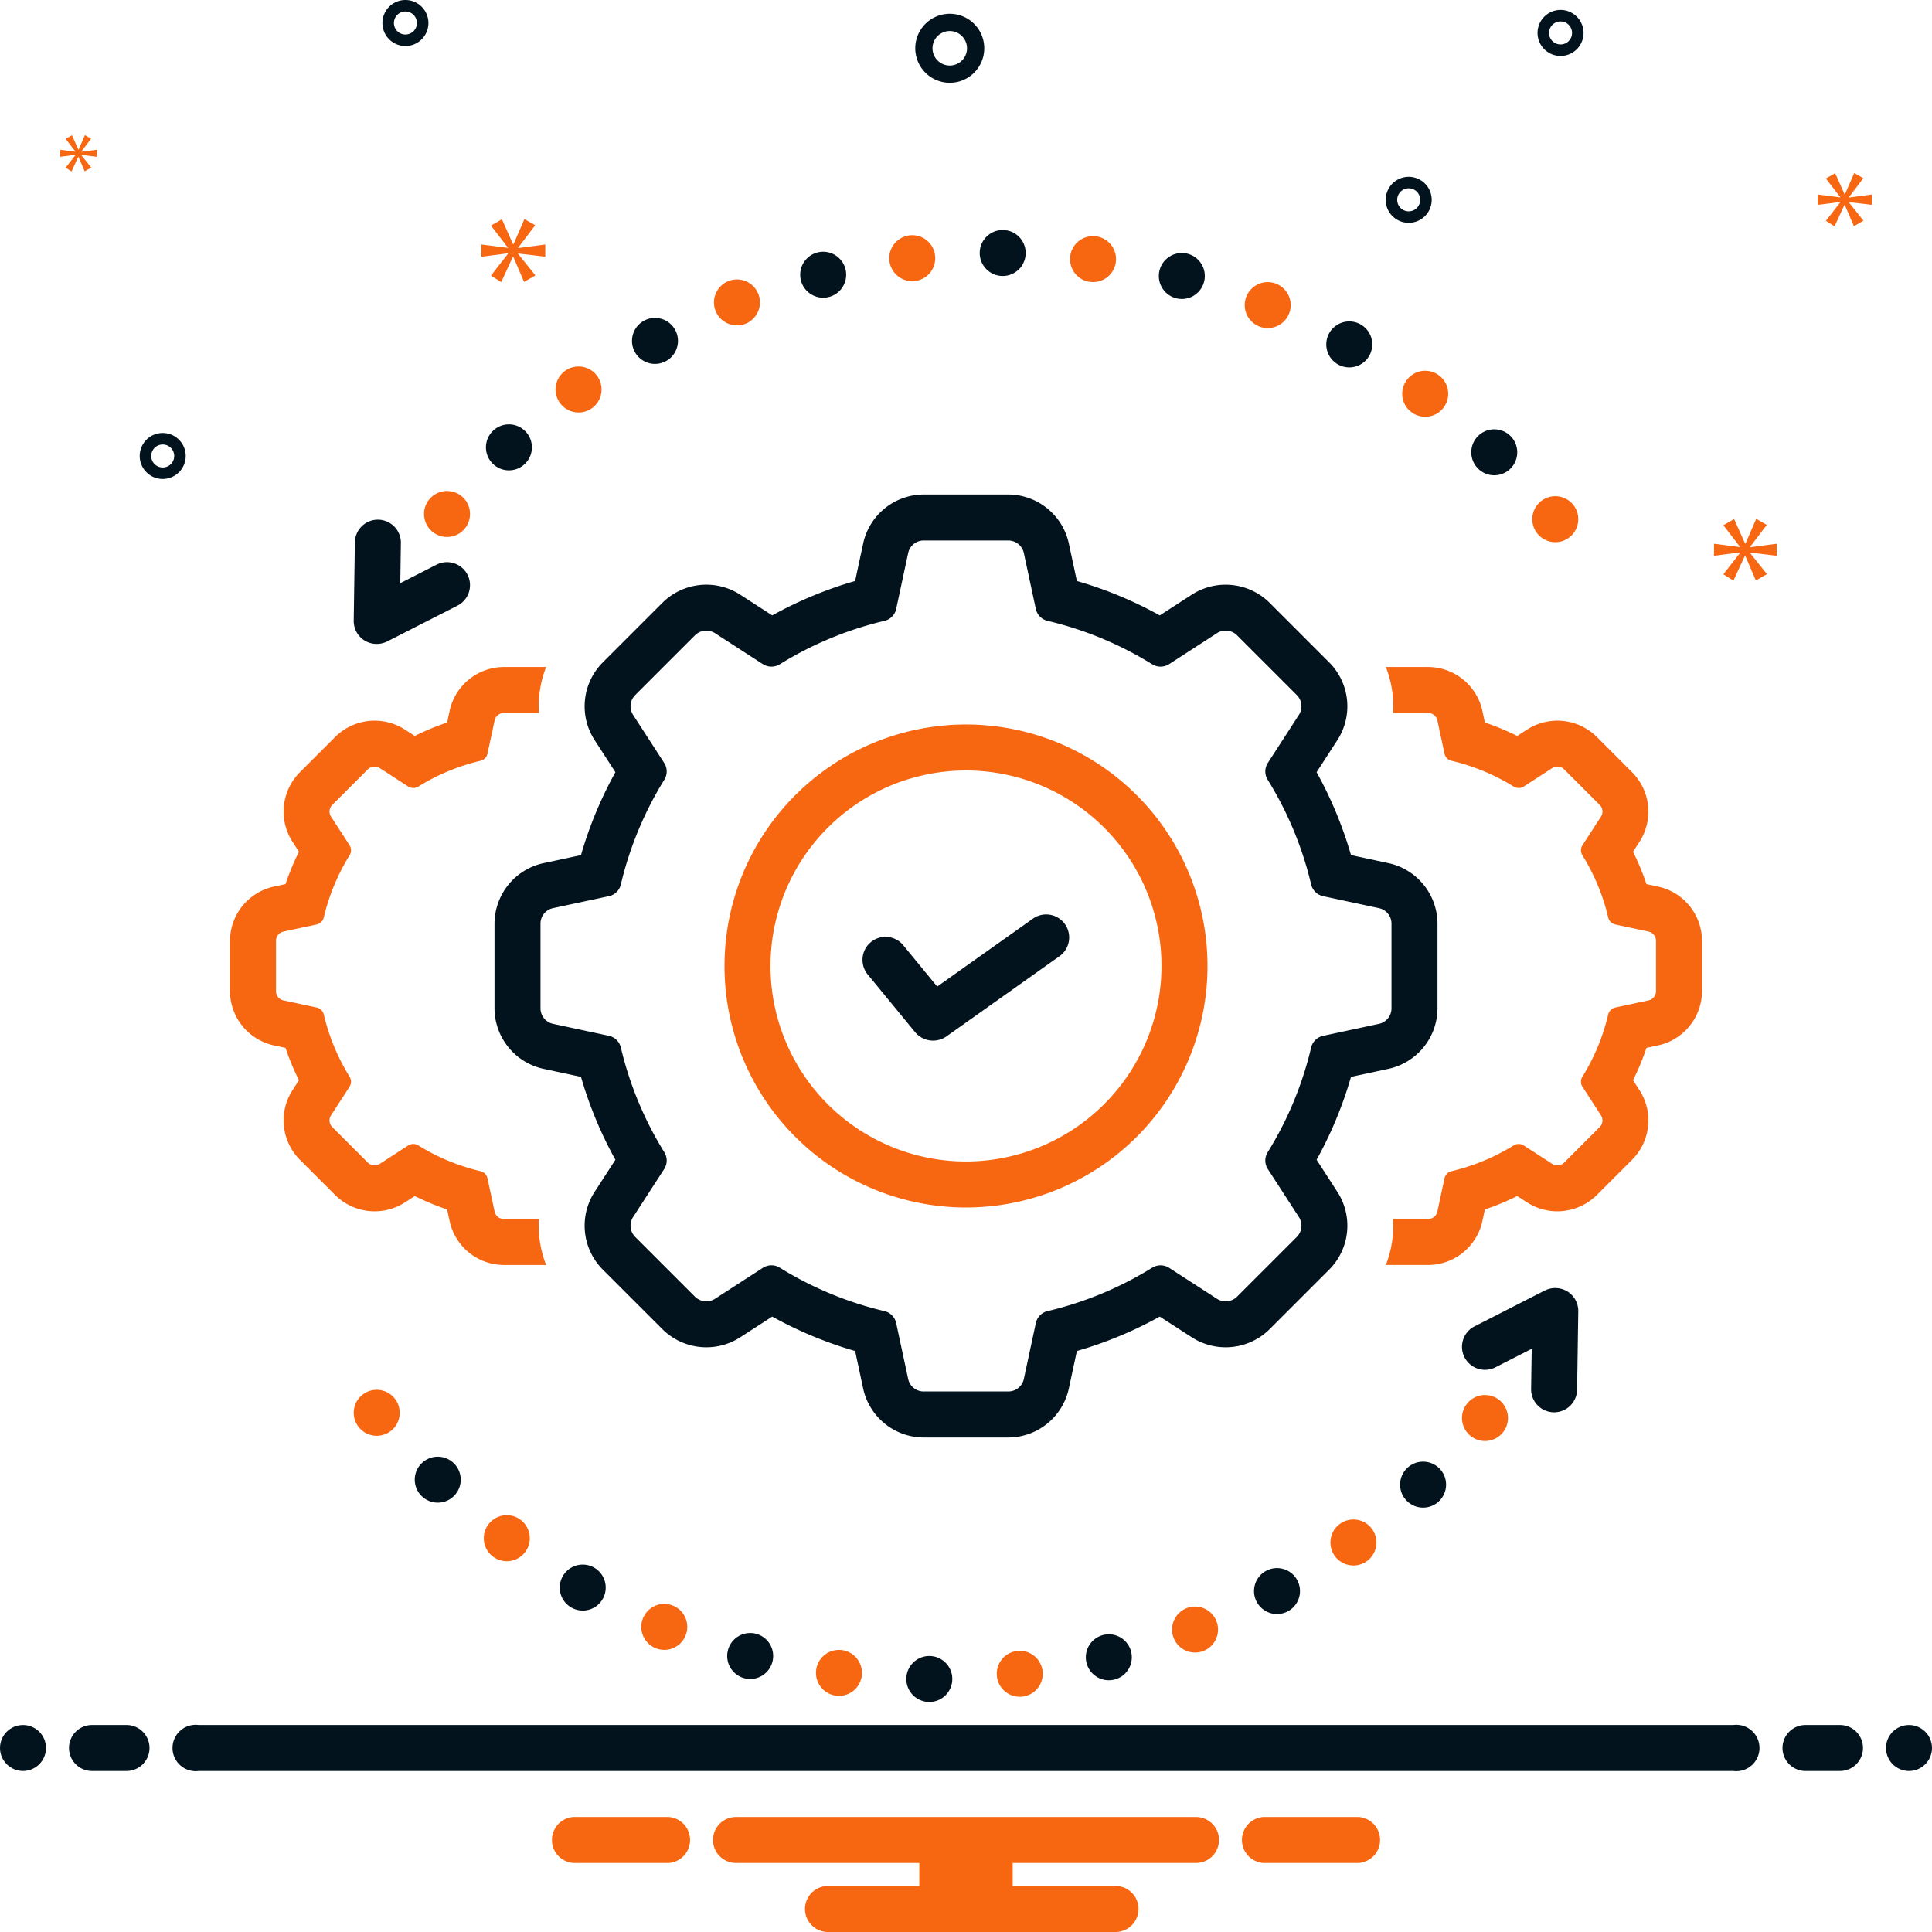 <svg id="Operation" viewBox="0 0 168 168" xmlns="http://www.w3.org/2000/svg">
  <path class="color0bceb2 svgShape" d="M46.861 105.999H43.803a.82.82 0 01-.796-.656l-.618-2.885a.81.81 0 00-.613-.616 18.218 18.218 0 01-5.404-2.243.817.817 0 00-.869.003l-2.481 1.605a.839.839 0 01-1.026-.099l-3.106-3.106a.82.82 0 01-.099-1.026l1.605-2.481a.809.809 0 00.003-.869 18.218 18.218 0 01-2.243-5.404.81.81 0 00-.616-.613l-2.884-.618a.819.819 0 01-.656-.796v-4.393a.819.819 0 01.656-.796l2.884-.618A.81.81 0 0028.156 79.776 18.22 18.22 0 0130.399 74.372a.809.809 0 00-.003-.869l-1.605-2.481a.819.819 0 01.099-1.026l3.106-3.106a.83.83 0 011.026-.099l2.481 1.605a.827.827 0 00.869.003 18.218 18.218 0 015.404-2.243.81.81 0 00.613-.616l.618-2.884a.82.82 0 01.796-.656h3.058a9.499 9.499 0 01.626-4H43.803a4.845 4.845 0 00-4.707 3.818l-.216 1.01a22.152 22.152 0 00-2.814 1.168l-.87-.563a4.862 4.862 0 00-6.028.629l-3.106 3.106a4.845 4.845 0 00-.629 6.028l.563.87a22.151 22.151 0 00-1.168 2.813l-1.01.217a4.845 4.845 0 00-3.818 4.707v4.393a4.845 4.845 0 003.818 4.707l1.01.216A22.152 22.152 0 0025.996 93.933l-.563.87a4.845 4.845 0 00.629 6.028l3.107 3.107a4.865 4.865 0 006.028.629l.87-.563a22.161 22.161 0 002.814 1.168l.216 1.01a4.845 4.845 0 004.707 3.818h3.684A9.499 9.499 0 0146.861 105.999zM144.182 77.096l-1.01-.217a22.151 22.151 0 00-1.168-2.813l.563-.87a4.845 4.845 0 00-.629-6.028l-3.106-3.106a4.862 4.862 0 00-6.028-.629l-.87.563a22.152 22.152 0 00-2.814-1.168l-.216-1.01a4.845 4.845 0 00-4.707-3.818h-3.684a9.499 9.499 0 01.626 4h3.058a.82.82 0 01.796.656l.618 2.884a.81.81 0 00.613.616 18.218 18.218 0 015.404 2.243.827.827 0 00.869-.003l2.481-1.605a.83.83 0 011.026.099l3.106 3.106a.819.819 0 01.099 1.026l-1.605 2.481a.809.809 0 00-.003.869 18.22 18.22 0 012.243 5.404.81.81 0 00.616.613l2.884.618a.819.819 0 01.656.796v4.393a.819.819 0 01-.656.796l-2.884.618a.81.81 0 00-.616.613 18.218 18.218 0 01-2.243 5.404.809.809 0 00.003.869L139.208 96.976a.82.82 0 01-.099 1.026l-3.106 3.106a.839.839 0 01-1.026.099l-2.481-1.605a.817.817 0 00-.869-.003 18.218 18.218 0 01-5.404 2.243.81.81 0 00-.613.616l-.618 2.885a.82.82 0 01-.796.656H121.138a9.499 9.499 0 01-.626 4h3.684a4.845 4.845 0 004.707-3.818l.216-1.01a22.161 22.161 0 002.814-1.168l.87.563a4.865 4.865 0 006.028-.629l3.107-3.107a4.845 4.845 0 00.629-6.028l-.563-.87a22.152 22.152 0 001.168-2.814l1.01-.216a4.845 4.845 0 003.818-4.707v-4.393A4.845 4.845 0 00144.182 77.096z" fill="#f76611"></path>
  <path class="color2d4356 svgShape" d="M116.3,103.651l-1.813-2.803a34.568,34.568,0,0,0,2.992-7.208l3.256-.698a5.407,5.407,0,0,0,4.265-5.25V80.305a5.407,5.407,0,0,0-4.265-5.25l-3.256-.698a34.572,34.572,0,0,0-2.992-7.208l1.813-2.802a5.407,5.407,0,0,0-.697-6.728l-5.224-5.224a5.429,5.429,0,0,0-6.728-.696l-2.802,1.813A34.563,34.563,0,0,0,93.641,50.52l-.698-3.256A5.407,5.407,0,0,0,87.694,42.999H80.306A5.407,5.407,0,0,0,75.056,47.264l-.698,3.256a34.568,34.568,0,0,0-7.208,2.992l-2.802-1.813a5.425,5.425,0,0,0-6.728.696l-5.224,5.224a5.407,5.407,0,0,0-.696,6.728l1.813,2.802a34.563,34.563,0,0,0-2.992,7.208l-3.256.698a5.407,5.407,0,0,0-4.265,5.25v7.388a5.407,5.407,0,0,0,4.265,5.25l3.256.698a34.566,34.566,0,0,0,2.992,7.208l-1.813,2.802a5.407,5.407,0,0,0,.696,6.728l5.224,5.224a5.43,5.43,0,0,0,6.728.697l2.802-1.813a34.569,34.569,0,0,0,7.208,2.992l.698,3.256a5.407,5.407,0,0,0,5.25,4.265H87.694a5.407,5.407,0,0,0,5.25-4.265l.698-3.256a34.575,34.575,0,0,0,7.208-2.992l2.802,1.813a5.433,5.433,0,0,0,6.728-.696l5.224-5.224A5.408,5.408,0,0,0,116.3,103.651ZM114.01,91.102a30.642,30.642,0,0,1-3.773,9.088,1.361,1.361,0,0,0,.005,1.461l2.7,4.172a1.378,1.378,0,0,1-.167,1.726s-5.213,5.213-5.224,5.224a1.407,1.407,0,0,1-1.726.167s-4.16-2.692-4.172-2.7a1.391,1.391,0,0,0-1.461-.005,30.642,30.642,0,0,1-9.088,3.773,1.363,1.363,0,0,0-1.031,1.036l-1.04,4.851a1.378,1.378,0,0,1-1.338,1.103H80.306a1.378,1.378,0,0,1-1.339-1.103l-1.04-4.851a1.363,1.363,0,0,0-1.031-1.036,30.642,30.642,0,0,1-9.088-3.773,1.372,1.372,0,0,0-1.461.005s-4.167,2.697-4.172,2.7a1.408,1.408,0,0,1-1.726-.167l-5.224-5.224a1.378,1.378,0,0,1-.167-1.726l2.7-4.172a1.361,1.361,0,0,0,.005-1.461A30.641,30.641,0,0,1,53.99,91.102a1.363,1.363,0,0,0-1.036-1.031l-4.851-1.04a1.378,1.378,0,0,1-1.103-1.339V80.305a1.378,1.378,0,0,1,1.103-1.339L52.954,77.927a1.363,1.363,0,0,0,1.036-1.031,30.641,30.641,0,0,1,3.773-9.088,1.361,1.361,0,0,0-.005-1.461l-2.7-4.172a1.378,1.378,0,0,1,.167-1.726s5.22-5.219,5.224-5.224a1.406,1.406,0,0,1,1.726-.167s4.168,2.697,4.172,2.7a1.395,1.395,0,0,0,1.461.005A30.641,30.641,0,0,1,76.897,53.989a1.363,1.363,0,0,0,1.031-1.036l1.04-4.851a1.378,1.378,0,0,1,1.339-1.103H87.694A1.378,1.378,0,0,1,89.032,48.102L90.072,52.953A1.363,1.363,0,0,0,91.103,53.989a30.641,30.641,0,0,1,9.088,3.773,1.381,1.381,0,0,0,1.461-.005l4.172-2.7a1.4,1.4,0,0,1,1.726.167l5.224,5.224a1.378,1.378,0,0,1,.167,1.726L110.242,66.347a1.361,1.361,0,0,0-.005,1.461A30.642,30.642,0,0,1,114.01,76.896a1.363,1.363,0,0,0,1.036,1.031l4.851,1.04a1.378,1.378,0,0,1,1.103,1.339v7.388a1.378,1.378,0,0,1-1.103,1.339l-4.851,1.04A1.363,1.363,0,0,0,114.01,91.102Z" fill="#02131d"></path>
  <path class="color0bceb2 svgShape" d="M84,62.999a21,21,0,1,0,21,21A21,21,0,0,0,84,62.999Zm0,38a17,17,0,1,1,17-17A17.019,17.019,0,0,1,84,100.999Z" fill="#f76611"></path>
  <path class="color2d4356 svgShape" d="M89.843 79.868L81.495 85.789l-2.949-3.591A2 2 0 0075.454 84.737s4.128 5.027 4.132 5.031a2.032 2.032 0 002.703.361l9.868-7a2 2 0 00-2.314-3.262zM31.701 55.696a2.034 2.034 0 001.966.084l6.112-3.117a1.999 1.999 0 10-1.816-3.562l-3.155 1.608L34.859 47.218a2.001 2.001 0 00-1.971-2.029h-.03a2 2 0 00-1.999 1.971l-.101 6.811A2.001 2.001 0 0031.701 55.696z" fill="#02131d"></path>
  <circle class="color0bceb2 svgShape" fill="#f76611" r="2" cy="44.693" cx="38.872"></circle>
  <circle class="color2d4356 svgShape" fill="#02131d" r="2" cy="38.901" cx="44.253"></circle>
  <circle class="color0bceb2 svgShape" fill="#f76611" r="2" cy="33.868" cx="50.31"></circle>
  <circle class="color2d4356 svgShape" fill="#02131d" r="2" cy="29.645" cx="56.955"></circle>
  <circle class="color0bceb2 svgShape" fill="#f76611" r="2" cy="26.298" cx="64.083"></circle>
  <circle class="color2d4356 svgShape" fill="#02131d" r="2" cy="23.889" cx="71.581"></circle>
  <circle class="color0bceb2 svgShape" fill="#f76611" r="2" cy="22.451" cx="79.326"></circle>
  <circle class="color2d4356 svgShape" fill="#02131d" r="2" cy="21.999" cx="87.191"></circle>
  <circle class="color0bceb2 svgShape" fill="#f76611" r="2" cy="22.53" cx="95.046"></circle>
  <circle class="color2d4356 svgShape" fill="#02131d" r="2" cy="23.999" cx="102.767"></circle>
  <circle class="color0bceb2 svgShape" fill="#f76611" r="2" cy="26.53" cx="110.236"></circle>
  <circle class="color2d4356 svgShape" fill="#02131d" r="2" cy="29.949" cx="117.328"></circle>
  <circle class="color0bceb2 svgShape" fill="#f76611" r="2" cy="34.241" cx="123.932"></circle>
  <circle class="color2d4356 svgShape" fill="#02131d" r="2" cy="39.331" cx="129.936"></circle>
  <circle class="color0bceb2 svgShape" fill="#f76611" r="2" cy="45.146" cx="135.242"></circle>
  <path class="color2d4356 svgShape" d="M136.299,112.302a2.034,2.034,0,0,0-1.966-.084l-6.112,3.117a1.999,1.999,0,0,0,1.816,3.562l3.155-1.608-.052,3.491a2.001,2.001,0,0,0,1.971,2.029h.03a2,2,0,0,0,1.999-1.971l.101-6.811A2.001,2.001,0,0,0,136.299,112.302Z" fill="#02131d"></path>
  <circle class="color0bceb2 svgShape" fill="#f76611" r="2" cy="123.306" cx="129.128"></circle>
  <circle class="color2d4356 svgShape" fill="#02131d" r="2" cy="129.098" cx="123.747"></circle>
  <circle class="color0bceb2 svgShape" fill="#f76611" r="2" cy="134.13" cx="117.689"></circle>
  <circle class="color2d4356 svgShape" fill="#02131d" r="2" cy="138.353" cx="111.044"></circle>
  <circle class="color0bceb2 svgShape" fill="#f76611" r="2" cy="141.7" cx="103.917"></circle>
  <circle class="color2d4356 svgShape" fill="#02131d" r="2" cy="144.11" cx="96.419"></circle>
  <circle class="color0bceb2 svgShape" fill="#f76611" r="2" cy="145.547" cx="88.674"></circle>
  <circle class="color2d4356 svgShape" fill="#02131d" r="2" cy="145.999" cx="80.809"></circle>
  <circle class="color0bceb2 svgShape" fill="#f76611" r="2" cy="145.468" cx="72.953"></circle>
  <circle class="color2d4356 svgShape" fill="#02131d" r="2" cy="143.999" cx="65.233"></circle>
  <circle class="color0bceb2 svgShape" fill="#f76611" r="2" cy="141.469" cx="57.763"></circle>
  <circle class="color2d4356 svgShape" fill="#02131d" r="2" cy="138.05" cx="50.672"></circle>
  <circle class="color0bceb2 svgShape" fill="#f76611" r="2" cy="133.758" cx="44.068"></circle>
  <circle class="color2d4356 svgShape" fill="#02131d" r="2" cy="128.667" cx="38.064"></circle>
  <circle class="color0bceb2 svgShape" fill="#f76611" r="2" cy="122.852" cx="32.758"></circle>
  <path class="color2d4356 svgShape" d="M82.588 7.197a3 3 0 10-3-3A3.003 3.003 0 0082.588 7.197zm0-4.5a1.5 1.5 0 11-1.5 1.5A1.501 1.501 0 0182.588 2.697zM35.254 0a2 2 0 102 2A2.002 2.002 0 0035.254 0zm0 3a1 1 0 111-1A1.001 1.001 0 0135.254 3zM135.7.863a2 2 0 102 2A2.002 2.002 0 00135.7.863zm0 3a1 1 0 111-1A1.001 1.001 0 01135.7 3.863zM122.496 15.376a2 2 0 102 2A2.002 2.002 0 00122.496 15.376zm0 3a1 1 0 111-1A1.001 1.001 0 01122.496 18.376zM16.149 39.651a2 2 0 10-2 2A2.002 2.002 0 0016.149 39.651zm-3 0a1 1 0 111 1A1.001 1.001 0 0113.149 39.651z" fill="#02131d"></path>
  <polygon class="color0bceb2 svgShape" points="45.054 21.541 46.54 19.585 45.601 19.053 44.647 21.243 44.615 21.243 43.646 19.069 42.69 19.616 44.162 21.525 44.162 21.557 41.861 21.259 41.861 22.323 44.177 22.026 44.177 22.057 42.69 23.966 43.582 24.529 44.6 22.323 44.631 22.323 45.57 24.513 46.556 23.95 45.054 22.073 45.054 22.041 47.415 22.323 47.415 21.259 45.054 21.572 45.054 21.541" fill="#f76611"></polygon>
  <polygon class="color0bceb2 svgShape" points="6.563 13.482 5.707 14.581 6.22 14.905 6.806 13.634 6.824 13.634 7.365 14.896 7.933 14.572 7.068 13.49 7.068 13.472 8.428 13.634 8.428 13.022 7.068 13.202 7.068 13.184 7.924 12.058 7.383 11.752 6.834 13.013 6.815 13.013 6.257 11.76 5.707 12.076 6.554 13.175 6.554 13.193 5.229 13.022 5.229 13.634 6.563 13.463 6.563 13.482" fill="#f76611"></polygon>
  <polygon class="color0bceb2 svgShape" points="154.493 48.326 154.493 47.282 152.176 47.589 152.176 47.559 153.635 45.64 152.714 45.119 151.778 47.267 151.746 47.267 150.795 45.134 149.858 45.671 151.301 47.544 151.301 47.574 149.045 47.282 149.045 48.326 151.316 48.035 151.316 48.065 149.858 49.937 150.733 50.49 151.731 48.326 151.761 48.326 152.682 50.475 153.649 49.922 152.176 48.08 152.176 48.05 154.493 48.326" fill="#f76611"></polygon>
  <polygon class="color0bceb2 svgShape" points="160.773 17.151 162.03 15.497 161.236 15.047 160.429 16.899 160.402 16.899 159.581 15.059 158.773 15.523 160.018 17.138 160.018 17.165 158.071 16.913 158.071 17.813 160.031 17.562 160.031 17.588 158.773 19.203 159.528 19.68 160.389 17.813 160.415 17.813 161.209 19.666 162.043 19.19 160.773 17.601 160.773 17.575 162.771 17.813 162.771 16.913 160.773 17.178 160.773 17.151" fill="#f76611"></polygon>
  <circle class="color2d4356 svgShape" fill="#02131d" r="2" cy="152" cx="2"></circle>
  <path class="color2d4356 svgShape" d="M11 150H8a2 2 0 000 4h3a2 2 0 000-4zM160 150h-3a2 2 0 000 4h3a2 2 0 000-4z" fill="#02131d"></path>
  <circle class="color2d4356 svgShape" fill="#02131d" r="2" cy="152" cx="166"></circle>
  <path class="color0bceb2 svgShape" d="M118.154 158h-8.308a2.006 2.006 0 000 4h8.308a2.006 2.006 0 000-4zM58.154 158H49.846a2.006 2.006 0 000 4h8.308a2.006 2.006 0 000-4zM104 158H64a2 2 0 000 4H79.94v2H72a2 2 0 000 4H97a2 2 0 000-4H88.06v-2H104a2 2 0 000-4z" fill="#f76611"></path>
  <path class="color2d4356 svgShape" d="M150.721,150H17.279a2.017,2.017,0,1,0,0,4H150.721a2.017,2.017,0,1,0,0-4Z" fill="#02131d"></path>
</svg>
